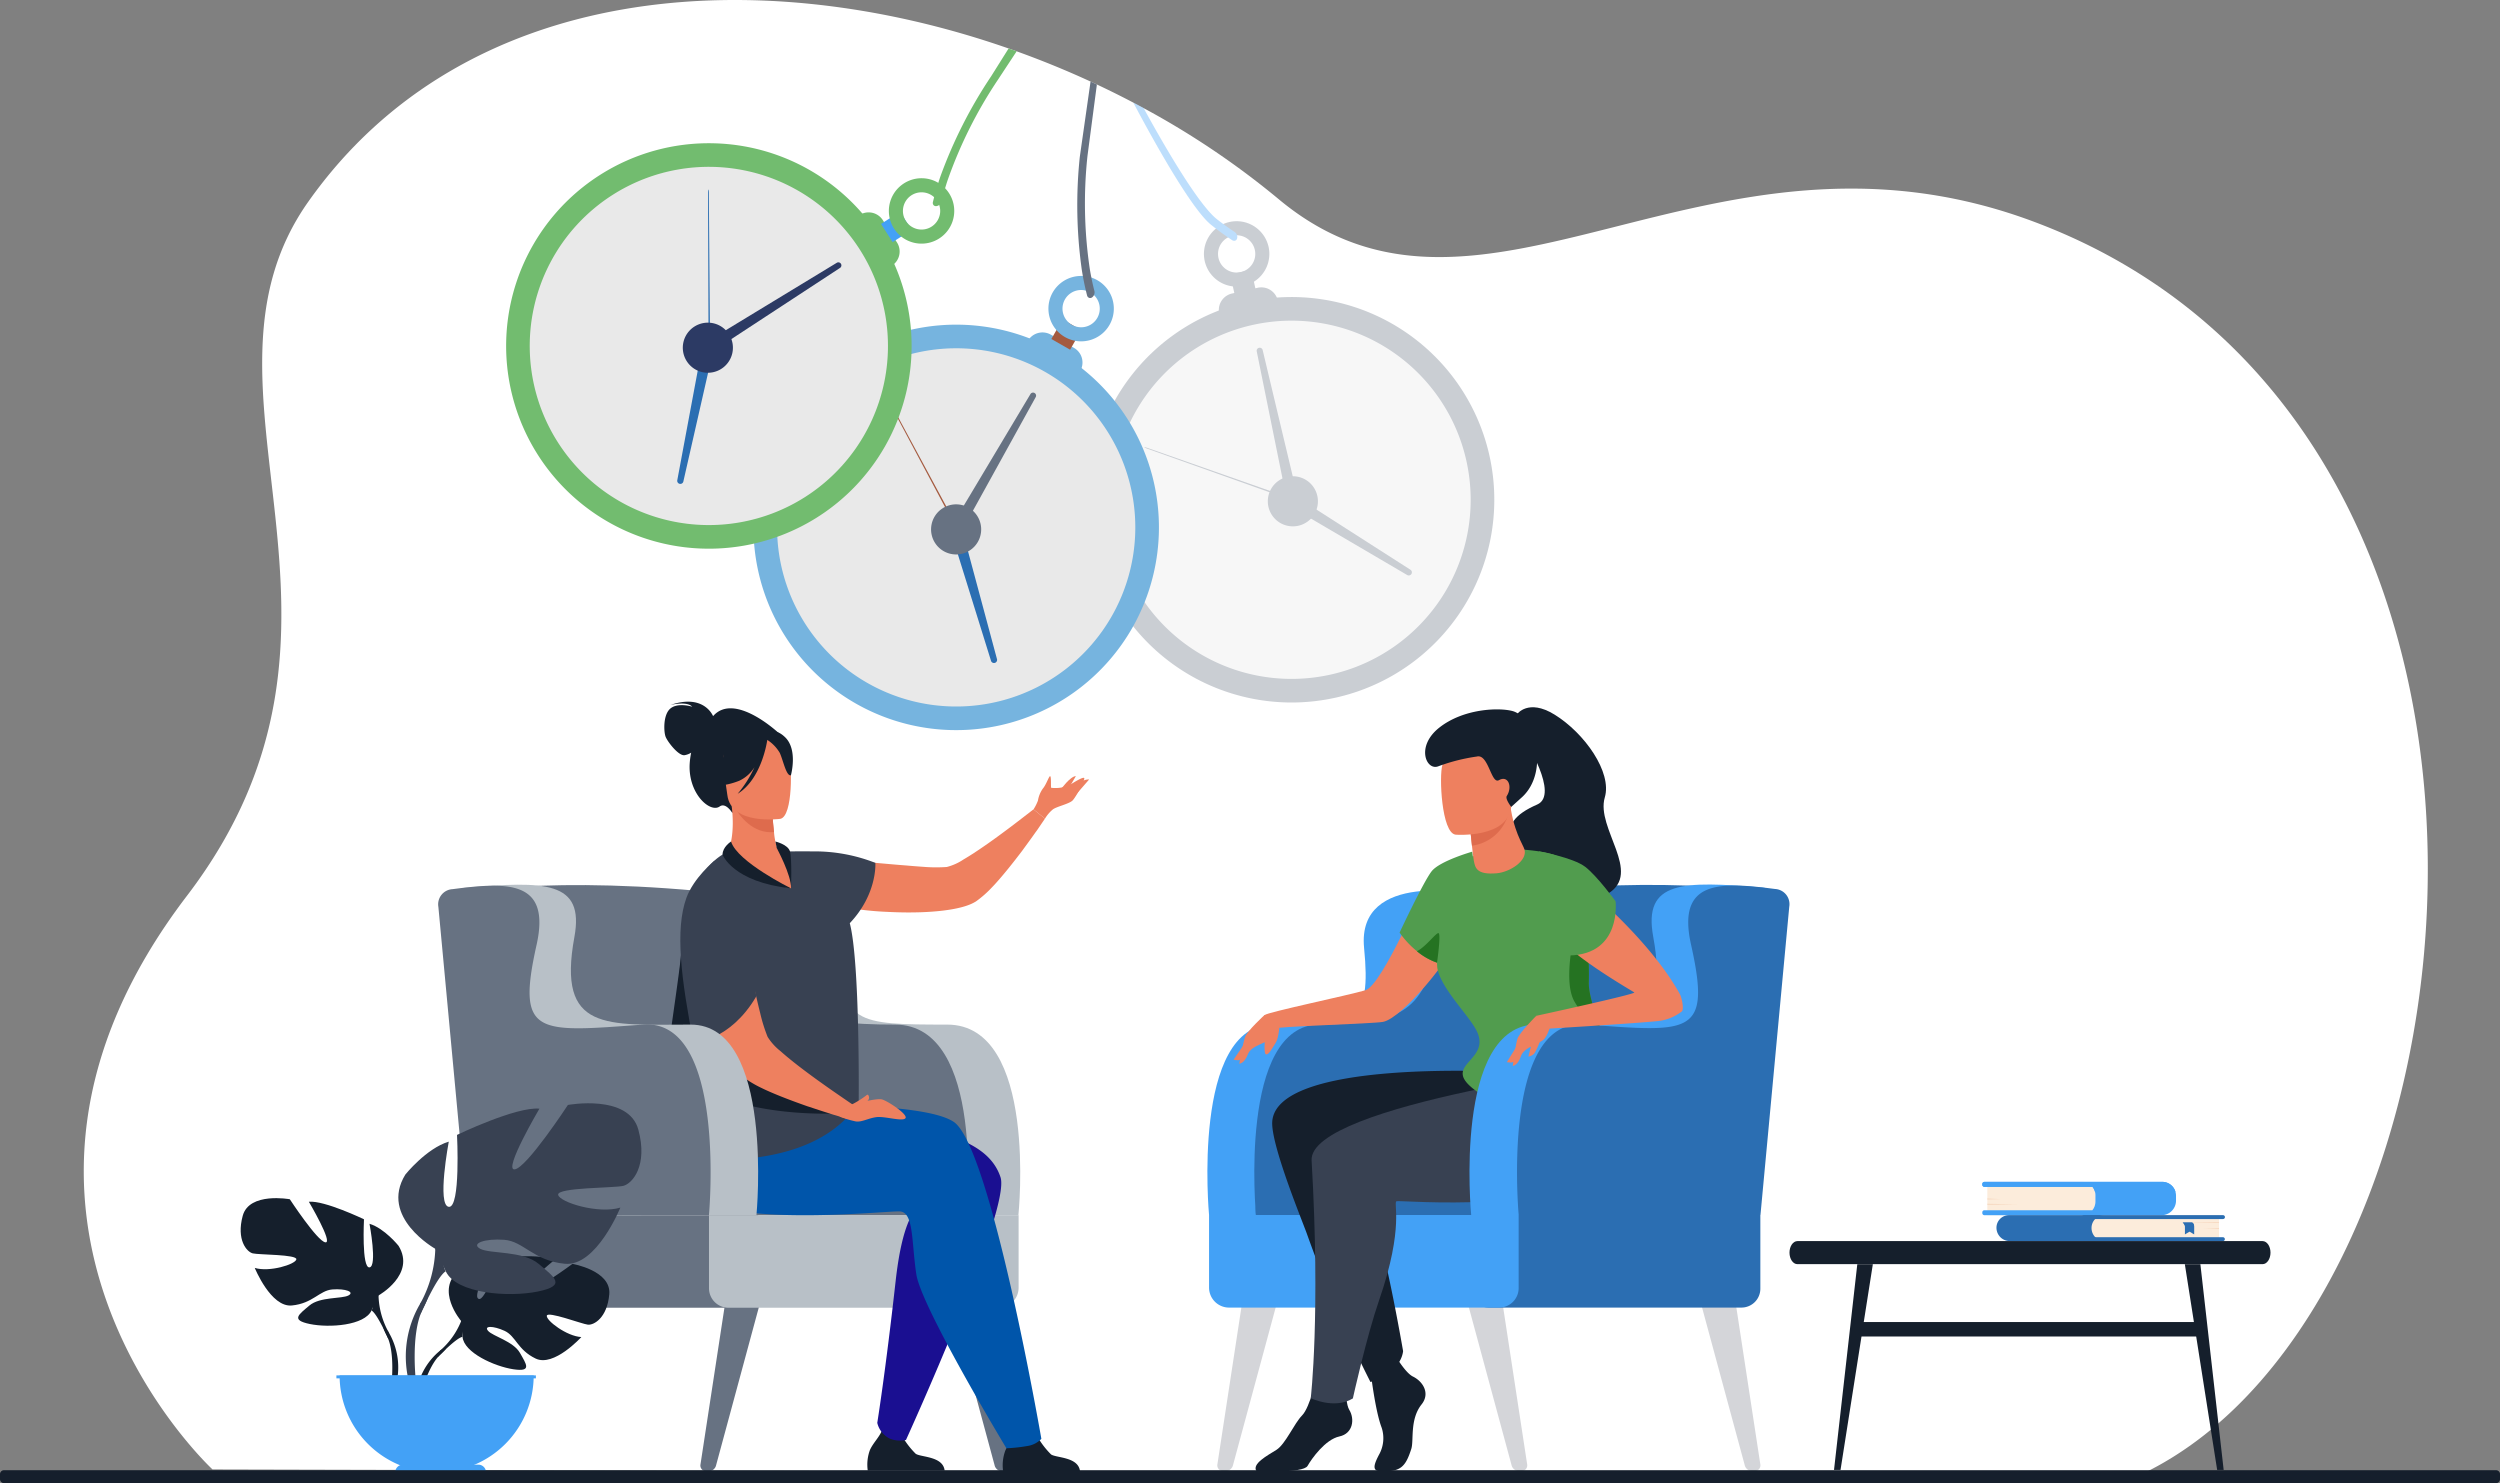 <svg xmlns="http://www.w3.org/2000/svg" xmlns:xlink="http://www.w3.org/1999/xlink" width="566.68" height="336.187" viewBox="0 0 566.68 336.187"><rect x="0" y="0" width="566.68" height="336.187" fill="#808080" stroke="none"/><defs><clipPath id="clip-path"><rect id="Rectangle_1120" data-name="Rectangle 1120" width="91.927" height="135.996" fill="none"></rect></clipPath><clipPath id="clip-path-2"><rect id="Rectangle_1122" data-name="Rectangle 1122" width="91.923" height="147.021" fill="none"></rect></clipPath></defs><g id="Group_3090" data-name="Group 3090" transform="translate(-1088 -864)"><path id="Path_2383" data-name="Path 2383" d="M523.334,334.217,86.167,333.074s-61.6-56.9-5.8-130.009c46.98-61.543-2.649-114.651,27.514-157.344C143.162-4.211,209.49-8.949,266.623,10.99c.607.211,1.212.427,1.819.642,5.692,2.047,11.291,4.337,16.753,6.853l1.435.668q4.181,1.963,8.248,4.1,1.178.619,2.344,1.252a186.755,186.755,0,0,1,30.592,20.622c46.072,38.458,96.867-22.48,170.9,5.014C624.622,96.9,603.52,296.187,523.334,334.217" transform="translate(1050.002 863.999)" fill="#fff"></path><path id="Path_2384" data-name="Path 2384" d="M1166.1,919.929l-10.368-38.306h8.081l5.825,38.1a1.313,1.313,0,0,1-1.164,1.593h-.734a1.765,1.765,0,0,1-1.64-1.389" transform="translate(317.369 276.141)" fill="#d4d5d9"></path><path id="Path_2385" data-name="Path 2385" d="M831.7,919.929l10.368-38.306h-8.081l-5.825,38.1a1.313,1.313,0,0,0,1.164,1.593h.734a1.764,1.764,0,0,0,1.64-1.389" transform="translate(535.797 276.141)" fill="#d4d5d9"></path><path id="Path_2386" data-name="Path 2386" d="M1007.489,919.929l-10.368-38.306h8.081l5.825,38.1a1.313,1.313,0,0,1-1.164,1.593h-.734a1.764,1.764,0,0,1-1.64-1.389" transform="translate(423.128 276.141)" fill="#d4d5d9"></path><path id="Path_2387" data-name="Path 2387" d="M1071.365,604.062s-21.456-4.686-62.856,0l-4.751,48.262,56.84-2.812Z" transform="translate(418.702 462.605)" fill="#2b6eb2"></path><path id="Path_2388" data-name="Path 2388" d="M821.727,679.319s-4.072-43.2,14.515-43.2,22.3-.209,20.626-17.348c-1.731-17.76,24.823-12.2,24.823-12.2l-6.614,72.741Z" transform="translate(540.331 460.089)" fill="#43a1f6"></path><path id="Path_2389" data-name="Path 2389" d="M853.644,680.786s-4.072-43.2,14.515-43.2,24.152-2.93,26.737-19.955c1.715-11.3,18.712-9.591,18.712-9.591l-6.614,72.741Z" transform="translate(519.049 458.622)" fill="#2b6eb2"></path><path id="Path_2390" data-name="Path 2390" d="M1004.034,847.518h57.278a4.28,4.28,0,0,0,4.268-4.268V826.535H999.648v16.6a4.4,4.4,0,0,0,4.386,4.386" transform="translate(421.442 312.873)" fill="#2b6eb2"></path><path id="Path_2391" data-name="Path 2391" d="M827.014,847.518h61.25a4.416,4.416,0,0,0,4.4-4.4v-16.58H822.489v16.458a4.539,4.539,0,0,0,4.525,4.525" transform="translate(539.57 312.873)" fill="#43a1f6"></path><path id="Path_2392" data-name="Path 2392" d="M1028.593,482.7s2.522-3.595,8.486.078c6.835,4.21,13.1,13.1,11.409,18.788-2.075,6.99,8.624,17.076.7,21.819-9.935,5.949-20.716-7.37-21.948-11.4s.819-6.584,5.926-8.81-2.838-14.673-2.838-14.673Z" transform="translate(403.274 543.188)" fill="#151f2c"></path><path id="Path_2393" data-name="Path 2393" d="M932.283,921.177s1.023,9.046,2.546,13.015a7.644,7.644,0,0,1-.633,6.157c-1.231,2.367-1.542,3.669.43,3.723,4.478.121,5.584-.95,6.915-5.093.607-1.891-.382-6.674,2.325-10.073,2.043-2.564.246-5.249-1.948-6.318s-5.249-6.92-5.249-6.92Z" transform="translate(466.361 253.44)" fill="#151f2c"></path><path id="Path_2394" data-name="Path 2394" d="M854.251,790.531s-.557-4.22,2.115-6.149a61.744,61.744,0,0,1,32.438-11.77c24.649-1.406,40.346,17.919,40.346,17.919Z" transform="translate(518.424 348.877)" fill="#2b6eb2"></path><path id="Path_2395" data-name="Path 2395" d="M919.506,728.727s-54.662-3.364-54.068,11.871c.229,5.853,6.772,21.747,7.859,24.759a289.087,289.087,0,0,0,14.411,33.606s6.779-2.006,7.4-7c0,0-4.7-27.482-7.947-33.451-2.328-4.282,2.465-8.01,2.465-8.01s23.063,1.6,30.21-.462-.325-21.309-.325-21.309" transform="translate(510.936 378.301)" fill="#151f2c"></path><path id="Path_2396" data-name="Path 2396" d="M868.068,931.036s-1.538,7.2-3.375,9.065-3.761,6.521-5.838,7.827-5.6,3.161-4.522,4.815c0,0,10.591.573,11.586-1.185.922-1.626,4.005-5.984,7.211-6.671,3.116-.667,3.513-3.959,2.239-6.039s-.642-10.1-.642-10.1Z" transform="translate(518.47 244.717)" fill="#151f2c"></path><path id="Path_2397" data-name="Path 2397" d="M963.483,723.914s-72.362,9.115-71.624,21.829c2.031,34.988-.194,53.879-.194,53.879s5.349,2.616,9.545.065c0,0,3.076-13.957,5.948-22.258,5.837-16.869,3.083-22.2,3.976-22.453s37.943,3.132,51.493-8.076c5.644-4.668.856-22.986.856-22.986" transform="translate(493.445 381.3)" fill="#384152"></path><path id="Path_2398" data-name="Path 2398" d="M896.674,600.013s-9.852,23.315-13.7,24.461-22.256,4.986-22.847,5.628,1.6,3.652,1.889,3.115,22.576-1.12,24.937-1.569c4.53-.862,15.96-15.241,15.935-17.638s-3.31-15.35-6.212-14" transform="translate(514.542 463.982)" fill="#ee805f"></path><path id="Path_2399" data-name="Path 2399" d="M1018.5,635.335c-3.7,8.4-26.41,1.157-32.2-3.111-7.882-5.807,2.983-6.467.532-12.9-1.342-3.524-7.989-9.592-9.142-14.592-.589-2.552,1.167-18.633,2.73-21.754s8.958-5.845,14.531-5.515c9.042.534,11.793,1.748,12.972,4.678a63.1,63.1,0,0,1,3.51,15.109,66.879,66.879,0,0,1,.546,10.315c-.167,3.682,2.687,10.387,4.775,16.477l0,.005c1.6,4.674,2.757,8.987,1.745,11.288" transform="translate(436.164 478.97)" fill="#519c4e"></path><path id="Path_2400" data-name="Path 2400" d="M1000.036,676.636s-4.183-43.2,14.91-43.2,30.325,1.742,26.357-19.841c-2.357-12.822,6.7-12.673,24.778-11.188,2.229.183,5.92,3.131,5.4,5.305l-16.638,68.919Z" transform="translate(421.442 462.772)" fill="#43a1f6"></path><path id="Path_2401" data-name="Path 2401" d="M964.58,605.048a10.129,10.129,0,0,1-4-.526,14.762,14.762,0,0,1-4.545-2.588,21.242,21.242,0,0,1-3.949-4.227s5.409-11.54,7.263-13.9,9.216-4.452,9.216-4.452,3.283,25.148-3.98,25.694" transform="translate(453.16 477.691)" fill="#519c4e"></path><path id="Path_2402" data-name="Path 2402" d="M1004.9,560.586c-4.517.368-4.863-1.2-5.174-2.895-.128-.7-.262-1.914-.417-3.37-.063-.609-.13-1.262-.2-1.937-.14-1.3-.328-2.636-.486-3.675-.176-1.135-.314-1.918-.314-1.918l9-2.775.537-.165c.714,7.14,3.074,10.192,3.388,11.39.662,2.522-3.367,5.1-6.33,5.344" transform="translate(422.34 501.364)" fill="#ee805f"></path><path id="Path_2403" data-name="Path 2403" d="M1008.137,554.1a9.8,9.8,0,0,1-8.2,7.055c-.064-.609-.13-1.263-.2-1.937-.14-1.3-.329-2.636-.486-3.675Z" transform="translate(421.711 494.531)" fill="#de6b4d"></path><path id="Path_2404" data-name="Path 2404" d="M983.577,527.042s12.194.949,12.668-6.655,2.367-12.6-5.4-13.529-9.461,1.88-10.236,4.379-.193,15.362,2.967,15.8" transform="translate(434.342 526.152)" fill="#ee805f"></path><path id="Path_2405" data-name="Path 2405" d="M981.24,493.258a41.987,41.987,0,0,0-8.765,2.215c-2.743,1.092-5.19-4.514.228-8.775,5.491-4.319,13.5-4.581,16.6-3.737,5.131,1.394,8.384,13.69,2.19,19.461-.334.311-2.5,2.265-2.5,2.265s-1.426-1.828-1.009-2.478c1.349-2.1.324-4.769-1.776-3.587-1.773,1-2.355-5.963-4.968-5.365" transform="translate(441.563 542.221)" fill="#151f2c"></path><path id="Path_2406" data-name="Path 2406" d="M848.763,690.489s-3.924,3.607-4.4,4.942-1.325,6.1-1.325,6.1,1.144-.009,1.951-2.14,4.52-2.546,5.581-3.8,2-4.59,2-4.59Z" transform="translate(525.869 403.587)" fill="#ee805f"></path><path id="Path_2407" data-name="Path 2407" d="M863.707,695.148s-.187,3.547-.921,4.694-1.7,3.016-2.272,2.648-.1-4.276-.1-4.276Z" transform="translate(514.406 400.481)" fill="#ee805f"></path><path id="Path_2408" data-name="Path 2408" d="M842.457,706.2c-.085.185-3.291,4.889-3.291,4.889s1.5.412,1.787-.282,1.5-4.607,1.5-4.607" transform="translate(528.451 393.111)" fill="#ee805f"></path><path id="Path_2409" data-name="Path 2409" d="M968.477,641.484a14.764,14.764,0,0,1-4.545-2.588c2.137-1.135,4.4-4.327,4.9-4.1.572.26-.358,6.685-.358,6.685" transform="translate(445.258 440.729)" fill="#257322"></path><path id="Path_2410" data-name="Path 2410" d="M1076.716,655.849c-.142-.2-4.72-6.584-7.93-11.812-3.261-5.311.711-18.9.711-18.9l1.9,3.919a66.892,66.892,0,0,1,.547,10.315c-.167,3.682,2.687,10.387,4.775,16.477" transform="translate(376.199 447.164)" fill="#257322"></path><path id="Path_2411" data-name="Path 2411" d="M1032.369,677.091s-4.132-44.589,14.91-43.2c24,1.756,28.8,2.692,24.158-18.081-3.291-14.73,6.6-14.232,19.053-12.618a3.447,3.447,0,0,1,3.206,4.036l-6.525,69.858Z" transform="translate(399.877 462.317)" fill="#2b6eb2"></path><path id="Path_2412" data-name="Path 2412" d="M1034.313,691.293s-3.769,3.769-4.189,5.122-1.068,6.155-1.068,6.155,1.142-.057,1.86-2.22,4.409-2.733,5.417-4.031,1.8-4.67,1.8-4.67Z" transform="translate(401.833 403.051)" fill="#ee805f"></path><path id="Path_2413" data-name="Path 2413" d="M1028.155,707.461c-.078.189-3.083,5.023-3.083,5.023s1.512.349,1.773-.357,1.31-4.666,1.31-4.666" transform="translate(404.49 392.271)" fill="#ee805f"></path><path id="Path_2414" data-name="Path 2414" d="M1041.174,709.068l.341-.107v0Z" transform="translate(393.753 391.274)" fill="#ee805f"></path><path id="Path_2415" data-name="Path 2415" d="M1040.55,707.757l-.823,3.252a2.157,2.157,0,0,0,1.413-.8,19.449,19.449,0,0,0,1.354-3.056Z" transform="translate(394.719 392.478)" fill="#ee805f"></path><path id="Path_2416" data-name="Path 2416" d="M1055.569,602.028s15.006,12.171,21.921,24.739c.391.711,1.051,3.587.332,3.964a10.692,10.692,0,0,1-5.5,2.13c-6.487.623-25.388,1.747-25.388,1.747l-2.093-2.939s22.81-4.95,22.3-5.319-17.332-9.995-18.059-14.294-2.437-10.693,6.478-10.028" transform="translate(391.305 462.605)" fill="#ee805f"></path><path id="Path_2417" data-name="Path 2417" d="M1038.251,579.187s7.709,1.383,10.455,3.492,6.886,7.81,6.886,7.81,1.44,12.053-10.509,12.287l-11.2-16.661Z" transform="translate(398.616 477.803)" fill="#519c4e"></path><path id="Path_2418" data-name="Path 2418" d="M1373.326,811.551h-21.408V803.99h21.477a3.023,3.023,0,0,1,3.023,3.023v1.446a3.092,3.092,0,0,1-3.092,3.092" transform="translate(186.552 327.906)" fill="#fcecdb"></path><path id="Path_2419" data-name="Path 2419" d="M1392.416,807.1v1.138a3.311,3.311,0,0,1-3.313,3.312h-40.115a.481.481,0,0,1-.481-.48v-.17a.481.481,0,0,1,.481-.48h24.454a3.112,3.112,0,0,0,.343-.516,3.073,3.073,0,0,0,.359-1.445v-1.446a3.009,3.009,0,0,0-.666-1.892h-24.49a.481.481,0,0,1-.481-.481v-.17a.481.481,0,0,1,.481-.48H1389.3a3.108,3.108,0,0,1,3.111,3.111" transform="translate(188.826 327.906)" fill="#43a1f6"></path><path id="Path_2420" data-name="Path 2420" d="M1392.3,806.244h-18.252a3.019,3.019,0,0,0-.567-1.123h-24.49a.48.48,0,0,1-.48-.48v-.17a.48.48,0,0,1,.48-.48H1389.3a3.112,3.112,0,0,1,2.991,2.254" transform="translate(188.826 327.906)" fill="#43a1f6"></path><path id="Path_2421" data-name="Path 2421" d="M1351.918,815.335l2.97.127-2.97.076Z" transform="translate(186.552 320.341)" fill="#f4d2b8"></path><path id="Path_2422" data-name="Path 2422" d="M1351.918,818.9l7.067.127-7.067.076Z" transform="translate(186.552 317.967)" fill="#f4d2b8"></path><path id="Path_2423" data-name="Path 2423" d="M1361.17,832.514h22.789v-5.881h-22.974a2.848,2.848,0,0,0-2.848,2.848,3.033,3.033,0,0,0,3.033,3.033" transform="translate(182.405 312.808)" fill="#2b6eb2"></path><path id="Path_2424" data-name="Path 2424" d="M1425.781,832.514h25.937v-5.881h-26a2.9,2.9,0,0,0-2.9,2.9v.024a2.962,2.962,0,0,0,2.962,2.961" transform="translate(139.275 312.808)" fill="#fcecdb"></path><path id="Path_2425" data-name="Path 2425" d="M1416.743,842.523h31.53a.44.44,0,0,0,0-.879h-31.53a.44.44,0,1,0,0,.879" transform="translate(143.62 302.798)" fill="#2b6eb2"></path><path id="Path_2426" data-name="Path 2426" d="M1416.743,827.513h31.53a.44.44,0,0,0,0-.88h-31.53a.44.44,0,1,0,0,.88" transform="translate(143.62 312.808)" fill="#2b6eb2"></path><path id="Path_2427" data-name="Path 2427" d="M1502.535,835.458l-3.5.1,3.5.059Z" transform="translate(88.457 306.923)" fill="#f4d2b8"></path><path id="Path_2428" data-name="Path 2428" d="M1492.867,831.4l-8.335.1,8.335.06Z" transform="translate(98.126 309.632)" fill="#f4d2b8"></path><path id="Path_2429" data-name="Path 2429" d="M1484.79,831.634a1.371,1.371,0,0,1,.475.668.941.941,0,0,1,.038.233c.019.552,0,1.8,0,1.8l1.054-.624,1.052.624v-1.693a1.342,1.342,0,0,0-.257-.835.4.4,0,0,0-.292-.173Z" transform="translate(97.954 309.473)" fill="#2b6eb2"></path><path id="Path_2430" data-name="Path 2430" d="M1484.79,831.634a1.371,1.371,0,0,1,.475.668l2.114.025s-.082-.594-.519-.692Z" transform="translate(97.954 309.473)" fill="#2b6eb2"></path><path id="Path_2431" data-name="Path 2431" d="M308.743,604.177s21.456-4.686,62.856,0l4.751,48.262-56.84-2.811Z" transform="translate(882.133 462.528)" fill="#677282"></path><path id="Path_2432" data-name="Path 2432" d="M655.828,920.044,645.46,881.738h8.081l5.825,38.1a1.314,1.314,0,0,1-1.164,1.593h-.734a1.765,1.765,0,0,1-1.64-1.389" transform="translate(657.613 276.064)" fill="#677282"></path><path id="Path_2433" data-name="Path 2433" d="M480.044,920.044l10.368-38.306h-8.081l-5.825,38.1a1.314,1.314,0,0,0,1.164,1.593h.734a1.765,1.765,0,0,0,1.64-1.389" transform="translate(770.281 276.064)" fill="#677282"></path><path id="Path_2434" data-name="Path 2434" d="M559.44,679.434s4.525-43.2-16.13-43.2-24.778-.209-22.921-17.348c1.924-17.76-27.586-12.2-27.586-12.2l7.35,72.741Z" transform="translate(759.402 460.012)" fill="#b8c0c7"></path><path id="Path_2435" data-name="Path 2435" d="M532.058,683.824s4.525-43.2-16.13-43.2-26.839-2.93-29.712-19.955c-1.906-11.3-16.753-7.666-16.753-7.666l3.309,70.816Z" transform="translate(774.965 455.623)" fill="#677282"></path><path id="Path_2436" data-name="Path 2436" d="M511.167,790.646s.557-4.22-2.115-6.15a61.745,61.745,0,0,0-32.438-11.769c-24.649-1.406-40.346,17.919-40.346,17.919Z" transform="translate(797.1 348.801)" fill="#677282"></path><path id="Path_2437" data-name="Path 2437" d="M655.483,890.382s-6.4-.192-6.665,3.76l-1.223-4.519h7.772Z" transform="translate(656.189 270.807)" fill="#8fadef"></path><path id="Path_2438" data-name="Path 2438" d="M699.635,982.12H682.208a9.568,9.568,0,0,1,.492-4.671c.872-1.934,1.429-2.463.482-4.7,1.107,1.14,4.342,1.964,6.861,1.625a19.118,19.118,0,0,0,3.024,3.92c1.139.818,6.217.527,6.568,3.825" transform="translate(633.172 215.378)" fill="#151f2c"></path><path id="Path_2439" data-name="Path 2439" d="M607.547,980.152H590.12a9.569,9.569,0,0,1,.493-4.671c.872-1.933,2.571-3.227,3.071-5.457,1.107,1.14,1.752,2.722,4.272,2.383a19.106,19.106,0,0,0,3.024,3.92c1.139.818,6.217.526,6.568,3.825" transform="translate(694.576 217.195)" fill="#151f2c"></path><path id="Path_2440" data-name="Path 2440" d="M379.424,847.633H322.147a4.28,4.28,0,0,1-4.268-4.268V826.65h65.932v16.6a4.4,4.4,0,0,1-4.386,4.386" transform="translate(876.041 312.796)" fill="#677282"></path><path id="Path_2441" data-name="Path 2441" d="M547.946,847.633H486.7a4.416,4.416,0,0,1-4.4-4.4V826.65h70.179v16.458a4.539,4.539,0,0,1-4.525,4.525" transform="translate(766.41 312.796)" fill="#b8c0c7"></path><path id="Path_2442" data-name="Path 2442" d="M460.1,745.24s-3.91,12.187,4.815,17.968c11.69,7.745,44.105,1.144,47.8,5.1.937,1-1.9,1.508-3.494,15.83-2.3,20.6-4.161,32.12-4.161,32.12a5.316,5.316,0,0,0,2.855,3.571,6.142,6.142,0,0,0,3.652.3s23.808-52.273,21.437-59.524c-4.107-12.56-26.845-11.328-53.2-18.749-16.095-4.532-19.706,3.381-19.706,3.381" transform="translate(781.793 370.268)" fill="#1a0f91"></path><path id="Path_2443" data-name="Path 2443" d="M470.952,749.719c11.574-1.071,43.157-1.615,49.987,3.078,8.406,5.776,19.832,71.822,19.832,71.822a5.455,5.455,0,0,1-2.887,1.574,36.988,36.988,0,0,1-5.034.566s-19.286-31.964-20.416-39.406-.548-14.061-3.725-14.284-46.824,4.808-50.55-7.138c-2.911-9.331.578-18.359.578-18.359s1.538,3.135,12.216,2.148" transform="translate(783.277 365.526)" fill="#05a"></path><path id="Path_2444" data-name="Path 2444" d="M333.58,890.976s5.476-.182,6.5,4.112l1.5-5.493h-7.795Z" transform="translate(865.572 270.825)" fill="#8fadef"></path><path id="Path_2445" data-name="Path 2445" d="M462.971,480.606c-.185-.434-2.341-5.049-9.664-2.53,0,0,3.716-.937,4.928.391,0,0-3.159-1-4.892.371s-1.569,5.271-1.146,6.411,2.919,4.382,4.289,4.214a4.09,4.09,0,0,0,1.516-.578,18.252,18.252,0,0,0-.308,2.1c-.618,7.024,4.571,11.671,6.768,10.1,1.409-1.009,2.875,1.493,2.875,1.493l10.5-18.139s-10.013-9.423-14.865-3.836" transform="translate(786.666 545.722)" fill="#151f2c"></path><path id="Path_2446" data-name="Path 2446" d="M510.56,570.751c-9.944,4.444-17.419-11.243-16.77-11.4.994-1.125,2.02-5.131,1.291-10.9l.516.036,8.647.64s.135,2.683.433,5.185a14.846,14.846,0,0,0,.819,3.9,8.2,8.2,0,0,0,1.982.478c.145.159,5.735,10.882,3.082,12.067" transform="translate(758.771 498.299)" fill="#ee805f"></path><path id="Path_2447" data-name="Path 2447" d="M593.91,550.579l2.593,2.1s-.631.932-1.639,2.414c-.306.442-.5.688-.5.688-.819,1.179-1.843,2.569-2.953,4.088l-.011.024c-1.957,2.575-4.2,5.434-6.322,7.746q-.289.309-.571.6a24.135,24.135,0,0,1-3.592,3.172,3.165,3.165,0,0,1-.372.222c-3.143,1.832-10.308,2.5-17.577,2.274-1-.029-2-.082-2.968-.125a68.7,68.7,0,0,1-9.909-1.224,27.119,27.119,0,0,1-4.442-1.212,11.019,11.019,0,0,1-1.184-.494c-6.66-2.983-5.273-8.01-4.239-8.3a22.943,22.943,0,0,1,5.437-.549c3.547-.006,8,.3,12.393.7,2.411.207,4.811.438,7.049.6,1.346.124,2.624.218,3.8.3a34.892,34.892,0,0,0,5.342.042,12.191,12.191,0,0,0,3.8-1.709c.434-.253.888-.531,1.358-.823,2.608-1.634,5.676-3.824,8.32-5.806,1.3-.966,2.51-1.893,3.508-2.663,1.617-1.24,2.671-2.069,2.671-2.069" transform="translate(728.361 496.878)" fill="#ee805f"></path><path id="Path_2448" data-name="Path 2448" d="M491.875,595.433c2.339,8.857,2.023,40.675,2.023,40.675-11.822,18.248-44.984,11.963-44.984,11.963-.725-6.918,2.053-22.3,3.74-35.994.414-3.355.762-6.606.978-9.607a60.4,60.4,0,0,1,.891-7.006c2.806-14.631,10.021-16.239,10.021-16.239,3.374,6.552,14.02,8.316,14.02,8.316a36.04,36.04,0,0,0-1.062-8.384c1.948,0,3.433-.011,6.324,0a37.639,37.639,0,0,1,13.848,2.608s.5,7.023-5.8,13.669" transform="translate(788.746 477.827)" fill="#384152"></path><path id="Path_2449" data-name="Path 2449" d="M507.939,549.2s.133,2.681.433,5.185c-4.741.445-7.766-3.561-9.081-5.825Z" transform="translate(755.076 498.225)" fill="#de6b4d"></path><path id="Path_2450" data-name="Path 2450" d="M504.934,520s-11.157,1.551-12.016-5.412-2.877-11.452,4.21-12.737,8.8,1.2,9.653,3.456,1.033,14.11-1.847,14.693" transform="translate(759.949 529.607)" fill="#ee805f"></path><path id="Path_2451" data-name="Path 2451" d="M499.7,498.914c-1.984-1.883-3.234-1.264-3.889-.545a7.872,7.872,0,0,0-9.851,2.836,13.4,13.4,0,0,1-3.39,8.391s2.192,1.01,6.741-.772a8.041,8.041,0,0,0,3.484-3.091,26.272,26.272,0,0,1-3.818,6.031c5.294-3.28,6.593-11.359,6.717-12.212a8.825,8.825,0,0,1,2.835,2.951c.774,1.705,1.471,5.325,2.52,5.071,0,0,1.627-5.835-1.348-8.659" transform="translate(766.229 532.164)" fill="#151f2c"></path><path id="Path_2452" data-name="Path 2452" d="M703.08,535.537a10.325,10.325,0,0,0,1-1.978,6.465,6.465,0,0,1,1.124-2.739c.815-.957,1.436-3.049,1.68-2.776s.088,2.409.2,2.606a8.235,8.235,0,0,0,4.039-.546c.972-.588,3.379-2.147,3.469-1.605s-1.9,4.251-2.655,5.021-3.484,1.342-4.438,2a8.07,8.07,0,0,0-1.823,2.123Z" transform="translate(619.191 511.921)" fill="#ee805f"></path><path id="Path_2453" data-name="Path 2453" d="M721.654,530.956s2.14-2.958,3.411-3l-1.443,2.467Z" transform="translate(606.807 511.964)" fill="#ee805f"></path><path id="Path_2454" data-name="Path 2454" d="M730.714,534.159l3.393-3.9a2.68,2.68,0,0,0-1.608.436c-.765.519-1.785,3.465-1.785,3.465" transform="translate(600.766 510.432)" fill="#ee805f"></path><path id="Path_2455" data-name="Path 2455" d="M492.04,671.2c-.191-.107-34.351,1.391-36.383-17.018.414-3.355,2.333-16.129,2.549-19.13a60.383,60.383,0,0,1,.891-7.006c2.042-.316,4.807,1.79,5.588,5.14,4.96,21.271,27.3,37.735,27.354,38.014" transform="translate(784.172 445.247)" fill="#151f2c"></path><path id="Path_2456" data-name="Path 2456" d="M507.822,651.755l-1.256,3.239s-1.125-.327-2.914-.853c-.536-.162-.84-.273-.84-.273-1.429-.435-3.133-1.005-4.992-1.619l-.027,0c-3.175-1.117-6.724-2.43-9.69-3.79-.266-.125-.527-.249-.781-.373a25.141,25.141,0,0,1-4.288-2.545,3.258,3.258,0,0,1-.339-.3c-2.818-2.528-5.767-9.412-7.861-16.683-.291-1-.557-2.005-.824-2.98a71.521,71.521,0,0,1-1.95-10.2,28.2,28.2,0,0,1-.217-4.787,11.428,11.428,0,0,1,.111-1.33c.829-7.548,6.251-7.778,6.865-6.847a23.871,23.871,0,0,1,2.279,5.21c1.138,3.512,2.251,8.024,3.264,12.5.564,2.454,1.1,4.905,1.656,7.173.307,1.374.621,2.669.919,3.858a36.213,36.213,0,0,0,1.663,5.3,12.681,12.681,0,0,0,2.907,3.223c.389.349.809.71,1.249,1.083,2.45,2.061,5.6,4.4,8.405,6.388,1.373.984,2.676,1.882,3.758,2.625,1.744,1.206,2.9,1.985,2.9,1.985" transform="translate(773.398 462.575)" fill="#ee805f"></path><path id="Path_2457" data-name="Path 2457" d="M573.737,749.026s5.654-1.6,7-1.226,5.961,3.429,5.313,4.259-4.714-.5-6.585-.245-3.317,1.174-4.664.974a23.664,23.664,0,0,1-3.691-1.1Z" transform="translate(707.188 365.41)" fill="#ee805f"></path><path id="Path_2458" data-name="Path 2458" d="M578.993,747a21.208,21.208,0,0,0,3.553-2.23.22.22,0,0,1,.344.039c.211.333.408.975-.562,1.613a5.218,5.218,0,0,1-3.335.577" transform="translate(701.932 367.438)" fill="#ee805f"></path><path id="Path_2459" data-name="Path 2459" d="M470.475,585.468s-4.667,3.863-6.3,8.4c-2.58,7.162-1.216,18.272,1.632,32.822,0,0,8.234-.313,14.207-10.5,0,0-3.748-32.821-9.54-30.717" transform="translate(779.404 473.679)" fill="#384152"></path><path id="Path_2460" data-name="Path 2460" d="M493.446,572.467s-1.923,1.2-1.927,2.97c0,0,2.271,6.206,15.531,7.646,0,0-12.2-6-13.6-10.616" transform="translate(760.26 482.284)" fill="#151f2c"></path><path id="Path_2461" data-name="Path 2461" d="M527.795,573.943s3.345,6.146,3.25,9.14c0,0,.227-6.8-.247-8.384s-3.295-2.232-3.295-2.232Z" transform="translate(736.266 482.284)" fill="#151f2c"></path><path id="Path_2462" data-name="Path 2462" d="M371.521,676.751s4.183-43.2-14.91-43.2-30.325,1.742-26.357-19.841c2.357-12.821-6.7-12.673-24.778-11.188-2.229.183-5.92,3.131-5.4,5.305l16.638,68.919Z" transform="translate(887.943 462.696)" fill="#b8c0c7"></path><path id="Path_2463" data-name="Path 2463" d="M359.444,677.206s4.132-44.589-14.91-43.2c-24,1.756-28.8,2.692-24.158-18.081,3.291-14.73-6.6-14.232-19.053-12.618a3.447,3.447,0,0,0-3.206,4.036l6.525,69.858Z" transform="translate(889.252 462.24)" fill="#677282"></path><g id="Group_1899" data-name="Group 1899" transform="translate(1334.799 887.252)" opacity="0.35"><g id="Group_1898" data-name="Group 1898"><g id="Group_1897" data-name="Group 1897" clip-path="url(#clip-path)"><path id="Path_2464" data-name="Path 2464" d="M741.79,258.023a45.954,45.954,0,1,1,54.869,34.827,45.954,45.954,0,0,1-54.869-34.827" transform="translate(-740.674 -157.97)" fill="#677282"></path><path id="Path_2465" data-name="Path 2465" d="M839.6,203.048l-5.808,1.3a3.826,3.826,0,0,1-1.669-7.468l5.808-1.3a3.826,3.826,0,0,1,1.668,7.468" transform="translate(-799.658 -153.602)" fill="#677282"></path><rect id="Rectangle_1119" data-name="Rectangle 1119" width="4.888" height="5.102" transform="translate(32.048 38.959) rotate(-12.595)" fill="#677282"></rect><path id="Path_2466" data-name="Path 2466" d="M833.646,156.274a7.418,7.418,0,0,0-10.266-5.148l-.11.049c-.211.1-.412.206-.609.324a7.247,7.247,0,0,0-.947.661c-.171.138-.335.286-.492.441a7.409,7.409,0,0,0,4.33,12.651h0a7.251,7.251,0,0,0,2.473-.127,7.369,7.369,0,0,0,2.3-.933,7.428,7.428,0,0,0,3.324-7.917m-3.669,3.88A4.22,4.22,0,0,1,827.4,162l-.023.007c-.014,0-.026.007-.04.009a.374.374,0,0,1-.049.01,4.223,4.223,0,0,1-3.057-7.746c.075-.047.15-.089.23-.131a4.115,4.115,0,0,1,1.034-.38,4.158,4.158,0,0,1,1-.1h.007a4.225,4.225,0,0,1,3.477,6.487" transform="translate(-792.899 -123.589)" fill="#677282"></path><path id="Path_2467" data-name="Path 2467" d="M757.724,267.568A40.6,40.6,0,1,1,806.2,298.339a40.6,40.6,0,0,1-48.479-30.771" transform="translate(-751.386 -168.682)" fill="#e9e9e9"></path><path id="Path_2468" data-name="Path 2468" d="M863.586,272.584l-.357.08a1.164,1.164,0,0,1-1.372-.936l-6.967-34.375a.689.689,0,1,1,1.346-.3l8.146,34.184a1.1,1.1,0,0,1-.8,1.343" transform="translate(-816.822 -180.946)" fill="#677282"></path><path id="Path_2469" data-name="Path 2469" d="M812.41,316.184l-.016.046c-.028.079-.553-.035-1.164-.253l-32.176-11.464c-.36-.128-.635-.269-.618-.315s.321.018.683.145l32.294,11.339c.575.2,1.023.428,1,.5" transform="translate(-765.853 -226.079)" fill="#677282"></path><path id="Path_2470" data-name="Path 2470" d="M875.788,337.938l.194-.319a1.1,1.1,0,0,1,1.517-.431l26.109,16.718a.707.707,0,0,1-.734,1.2L876.08,339.393a1.043,1.043,0,0,1-.291-1.455" transform="translate(-830.652 -247.985)" fill="#677282"></path><path id="Path_2471" data-name="Path 2471" d="M862.594,330.908a5.679,5.679,0,1,1,6.781,4.3,5.679,5.679,0,0,1-6.781-4.3" transform="translate(-821.877 -239.286)" fill="#677282"></path><path id="Path_2472" data-name="Path 2472" d="M794.467,100.593a.722.722,0,0,1-.378.466.786.786,0,0,1-.76-.1c-.307-.2-.616-.408-.924-.621-.143-.1-.284-.195-.427-.293q-1.157-.806-2.317-1.7-.548-.422-1.1-.865c-4.768-3.815-14.289-21.388-17.63-27.706q1.178.619,2.344,1.252c3.613,6.614,12.111,21.681,16.667,25.233.462.361.926.71,1.388,1.053q1.28.943,2.558,1.782a1.338,1.338,0,0,1,.427.466,1.663,1.663,0,0,1,.129.293,1.261,1.261,0,0,1,.023.731" transform="translate(-760.849 -69.783)" fill="#43a1f6"></path></g></g></g><g id="Group_1901" data-name="Group 1901" transform="translate(1258.785 882.484)"><g id="Group_1900" data-name="Group 1900" clip-path="url(#clip-path-2)"><path id="Path_2473" data-name="Path 2473" d="M518.605,244A45.954,45.954,0,1,1,535.723,306.7,45.954,45.954,0,0,1,518.605,244" transform="translate(-512.549 -165.731)" fill="#76b4df"></path><path id="Path_2474" data-name="Path 2474" d="M704.94,236.335l-5.168-2.951a3.826,3.826,0,1,1,3.794-6.644l5.168,2.951a3.826,3.826,0,1,1-3.794,6.645" transform="translate(-636.101 -169.335)" fill="#76b4df"></path><rect id="Rectangle_1121" data-name="Rectangle 1121" width="5.102" height="4.888" transform="translate(67.531 58.359) rotate(-60.27)" fill="#a45a3f"></rect><path id="Path_2475" data-name="Path 2475" d="M727.79,193.159a7.431,7.431,0,0,0-4.837-5.09c-.037-.014-.077-.026-.115-.037-.223-.068-.446-.124-.671-.171a7.024,7.024,0,0,0-1.142-.15c-.222-.012-.443-.014-.661,0a7.409,7.409,0,0,0-5.317,12.27,7.3,7.3,0,0,0,1.916,1.573,7.49,7.49,0,0,0,1.488.647,6.912,6.912,0,0,0,.837.207,7.414,7.414,0,0,0,8.5-9.244m-3.481,4.046a4.187,4.187,0,0,1-2.555,1.981,4.122,4.122,0,0,1-1.175.15,4.21,4.21,0,0,1-3.54-2.021,4.221,4.221,0,0,1,4.417-6.347c.087.017.174.035.261.059a4.172,4.172,0,0,1,1.017.417,3.922,3.922,0,0,1,.809.6l.007.007a4.227,4.227,0,0,1,.76,5.155" transform="translate(-646.361 -143.641)" fill="#76b4df"></path><path id="Path_2476" data-name="Path 2476" d="M533.963,257.368a40.6,40.6,0,1,1,15.124,55.393,40.6,40.6,0,0,1-15.124-55.393" transform="translate(-523.26 -176.442)" fill="#e9e9e9"></path><path id="Path_2477" data-name="Path 2477" d="M647.262,299.382l-.318-.181a1.164,1.164,0,0,1-.384-1.616l17.994-30.106a.69.69,0,1,1,1.195.687l-16.994,30.759a1.1,1.1,0,0,1-1.493.456" transform="translate(-601.79 -196.597)" fill="#677282"></path><path id="Path_2478" data-name="Path 2478" d="M617.519,296.612l-.043.023c-.074.04-.386-.4-.69-.97l-16.07-30.141c-.18-.338-.289-.626-.245-.649s.225.229.408.567L617.12,295.57c.289.536.469,1.005.4,1.043" transform="translate(-571.168 -195.099)" fill="#a45a3f"></path><path id="Path_2479" data-name="Path 2479" d="M647.2,356.6l.358-.1a1.1,1.1,0,0,1,1.412.7l8.047,29.94a.708.708,0,0,1-1.35.392l-9.231-29.659a1.043,1.043,0,0,1,.764-1.272" transform="translate(-601.796 -256.16)" fill="#2b6eb2"></path><path id="Path_2480" data-name="Path 2480" d="M634.132,345.96a5.679,5.679,0,1,1,2.116,7.748,5.679,5.679,0,0,1-2.116-7.748" transform="translate(-593.121 -247.258)" fill="#677282"></path><path id="Path_2481" data-name="Path 2481" d="M735.887,55.472c-.574,4.018-2.429,17.009-2.436,17.072a105.044,105.044,0,0,0,.455,25.617c.073.464.15.926.234,1.381q.257,1.438.57,2.813c.037.169.077.338.12.5.082.364.171.724.263,1.081a.778.778,0,0,0,.5.581.713.713,0,0,0,.593-.089,1.232,1.232,0,0,0,.474-.558,1.482,1.482,0,0,0,.1-.3,1.313,1.313,0,0,0,0-.633q-.38-1.477-.691-3.038c-.11-.563-.218-1.135-.317-1.714a100.756,100.756,0,0,1-.572-25.744c.009-.113,1.632-12.4,2.143-16.3Z" transform="translate(-659.475 -55.472)" fill="#677282"></path></g></g><path id="Path_2482" data-name="Path 2482" d="M365.623,104.583a45.954,45.954,0,1,1-14.161,63.427,45.954,45.954,0,0,1,14.161-63.427" transform="translate(858.426 799.043)" fill="#72bc6f"></path><path id="Path_2483" data-name="Path 2483" d="M379.2,119.811a40.6,40.6,0,1,1-12.512,56.04,40.6,40.6,0,0,1,12.512-56.04" transform="translate(847.715 788.332)" fill="#e9e9e9"></path><path id="Path_2484" data-name="Path 2484" d="M583.114,155.241l-3.19-5.024a3.826,3.826,0,0,1,6.46-4.1l3.19,5.024a3.826,3.826,0,1,1-6.459,4.1" transform="translate(701.709 767.755)" fill="#72bc6f"></path><rect id="Rectangle_1123" data-name="Rectangle 1123" width="5.102" height="4.888" transform="translate(1287.705 914.747) rotate(-32.416)" fill="#43a1f6"></rect><path id="Path_2485" data-name="Path 2485" d="M618.333,124.683a7.316,7.316,0,0,0-.921-1.17c-.026-.03-.056-.059-.084-.089-.164-.167-.335-.319-.511-.466a7.2,7.2,0,0,0-.942-.666c-.19-.115-.385-.218-.581-.314a7.414,7.414,0,0,0-9.476,10.651,7.362,7.362,0,0,0,1.657,1.843,7.414,7.414,0,0,0,10.859-9.788m-2.135,4.893a4.228,4.228,0,0,1-5.043,3.2,4.258,4.258,0,0,1-1.109-.418,4.2,4.2,0,0,1-1.517-1.409l-.021-.03-.021-.035s0,0,0,0a4.232,4.232,0,0,1,1.325-5.793,4.229,4.229,0,0,1,4.923.286c.068.054.136.112.2.171a4.254,4.254,0,0,1,1.144,1.754s0,.007,0,.009a4.178,4.178,0,0,1,.12,2.267" transform="translate(684.814 783.156)" fill="#72bc6f"></path><path id="Path_2486" data-name="Path 2486" d="M477.777,198.747l-.2-.309a1.163,1.163,0,0,1,.416-1.608l29.976-18.209a.69.69,0,1,1,.735,1.166l-29.4,19.254a1.1,1.1,0,0,1-1.534-.294" transform="translate(769.666 744.969)" fill="#2c3a64"></path><path id="Path_2487" data-name="Path 2487" d="M481.966,165h-.048c-.084,0-.155-.532-.157-1.181l-.124-34.157c0-.382.037-.688.086-.689s.092.308.1.692L482.1,163.9a2.277,2.277,0,0,1-.134,1.109" transform="translate(766.848 777.998)" fill="#2b6eb2"></path><path id="Path_2488" data-name="Path 2488" d="M467.647,232.883l.366.074a1.1,1.1,0,0,1,.92,1.281l-6.876,30.231a.707.707,0,0,1-1.376-.284l5.7-30.535a1.043,1.043,0,0,1,1.27-.767" transform="translate(780.828 708.732)" fill="#2b6eb2"></path><path id="Path_2489" data-name="Path 2489" d="M467.125,220.38a5.679,5.679,0,1,1-1.75,7.838,5.679,5.679,0,0,1,1.75-7.838" transform="translate(778.283 717.643)" fill="#2c3a64"></path><path id="Path_2490" data-name="Path 2490" d="M653.58,33.62c-1.17,1.775-4.117,6.253-4.175,6.344a100.807,100.807,0,0,0-11.523,23.027q-.274.841-.521,1.667c-.3,1.015-.574,2.019-.809,3.006a1.335,1.335,0,0,1-.3.56,1.464,1.464,0,0,1-.232.221,1.251,1.251,0,0,1-.68.27.718.718,0,0,1-.567-.2.779.779,0,0,1-.167-.746c.087-.359.176-.717.27-1.081.042-.167.087-.333.131-.5q.366-1.36.811-2.752.211-.661.438-1.329a105.043,105.043,0,0,1,11.567-22.863c.033-.052,2.813-4.487,3.932-6.267.607.211,1.212.427,1.819.642" transform="translate(664.865 842.011)" fill="#72bc6f"></path><path id="Path_2491" data-name="Path 2491" d="M308.083,869.256s-6.075-7.087-.375-11.589c0,0,4.164-2.521,7.559-2.316,0,0-4.811,8.067-3.254,8.869s4.713-9.375,4.713-9.375,9.475-.919,12.523.547c0,0-8.1,6.629-6.394,7.023S333.31,856.3,333.31,856.3s8.819,1.5,8.349,6.88-3.509,7.041-4.844,6.9-9.148-3.125-9.319-2.031,4.533,4.67,7.826,4.838c0,0-6.217,6.857-10.349,4.878s-4.485-5.116-7.061-6.292-4.775-1.174-3.711.026,5.725,2.366,7.2,4.971,2.795,4.363-1.48,3.72-11.224-3.771-11.529-7.354Z" transform="translate(884.449 294.186)" fill="#151f2c"></path><path id="Path_2492" data-name="Path 2492" d="M332.29,880.793s-23.952-.923-29.242,5.927a17.325,17.325,0,0,1-4.77,6.694l-.561,1.529s4.15-4.376,5.636-4.641c0,0-2.322-8.486,28.937-9.509" transform="translate(889.484 276.722)" fill="#151f2c"></path><path id="Path_2493" data-name="Path 2493" d="M288.4,917.548a15.04,15.04,0,0,0-5.5,10.6l.933.084s1.642-7.025,4.61-9.772-.045-.908-.045-.908" transform="translate(899.365 252.588)" fill="#151f2c"></path><path id="Path_2494" data-name="Path 2494" d="M194.968,837.116s8.519-4.771,4.543-11.245c0,0-3.18-3.975-6.588-5,0,0,1.817,9.655,0,9.882s-1.25-10.9-1.25-10.9-8.973-4.316-12.494-3.975c0,0,5.566,9.427,3.748,9.2s-8.064-9.768-8.064-9.768-9.2-1.7-10.677,3.748.909,8.178,2.272,8.519,10.109.227,9.882,1.363-6.133,2.953-9.427,1.931c0,0,3.635,8.973,8.405,8.518s6.247-3.407,9.2-3.635,5.111.568,3.635,1.363-6.474.261-8.859,2.289-4.316,3.277.114,4.186,12.38.341,13.971-3.067Z" transform="translate(978.832 320.527)" fill="#151f2c"></path><path id="Path_2495" data-name="Path 2495" d="M177.732,832.175s23.852,7.723,26.578,16.356a18.119,18.119,0,0,0,2.272,8.292v1.7s-2.5-5.793-3.862-6.588c0,0,5.338-7.5-24.988-19.763" transform="translate(969.49 309.112)" fill="#151f2c"></path><path id="Path_2496" data-name="Path 2496" d="M262.034,904.023a15.733,15.733,0,0,1,1.581,12.386l-.946-.254s.919-7.49-1.006-11.256.371-.875.371-.875" transform="translate(914.037 261.912)" fill="#151f2c"></path><path id="Path_2497" data-name="Path 2497" d="M279.353,783.506s-12.739-7.134-6.794-16.815c0,0,4.756-5.945,9.851-7.473,0,0-2.718,14.437,0,14.776s1.868-16.305,1.868-16.305,13.418-6.454,18.683-5.945c0,0-8.323,14.1-5.6,13.758S309.415,750.9,309.415,750.9s13.757-2.548,15.965,5.6-1.359,12.229-3.4,12.739-15.116.34-14.777,2.038,9.172,4.416,14.1,2.887c0,0-5.435,13.418-12.569,12.738s-9.341-5.1-13.757-5.435-7.643.849-5.435,2.038,9.681.39,13.248,3.422,6.454,4.9-.17,6.26-18.513.509-20.891-4.586Z" transform="translate(907.314 363.56)" fill="#384152"></path><path id="Path_2498" data-name="Path 2498" d="M329.057,776.116s-35.668,11.549-39.744,24.458a27.1,27.1,0,0,1-3.4,12.4v2.548s3.737-8.662,5.775-9.851c0,0-7.983-11.21,37.366-29.553" transform="translate(897.354 346.492)" fill="#384152"></path><path id="Path_2499" data-name="Path 2499" d="M279.251,883.554a23.524,23.524,0,0,0-2.365,18.52l1.415-.38s-1.374-11.2,1.5-16.832-.554-1.309-.554-1.309" transform="translate(904.02 275.91)" fill="#384152"></path><path id="Path_2500" data-name="Path 2500" d="M253.017,957.631a22,22,0,0,0,22-22H231.021a22,22,0,0,0,22,22" transform="translate(933.957 240.126)" fill="#43a1f6"></path><rect id="Rectangle_1124" data-name="Rectangle 1124" width="45.216" height="0.675" transform="translate(1164.254 1175.761)" fill="#43a1f6"></rect><path id="Path_2501" data-name="Path 2501" d="M268.843,998.118h20.595a1.764,1.764,0,0,0-1.764-1.764H270.607a1.764,1.764,0,0,0-1.764,1.764" transform="translate(908.738 199.639)" fill="#43a1f6"></path><path id="Path_2502" data-name="Path 2502" d="M1219.135,849.512c-1,0-1.8-1.171-1.8-2.615s.808-2.614,1.8-2.614h105.431c1,0,1.8,1.17,1.8,2.614s-.808,2.615-1.8,2.615Z" transform="translate(276.293 301.039)" fill="#151f2c"></path><path id="Path_2503" data-name="Path 2503" d="M1249.1,906.622h-1.476l5.281-46.646h3.524Z" transform="translate(256.094 290.575)" fill="#151f2c"></path><path id="Path_2504" data-name="Path 2504" d="M1493.608,906.622h1.476l-5.281-46.646h-3.524Z" transform="translate(96.96 290.575)" fill="#151f2c"></path><rect id="Rectangle_1125" data-name="Rectangle 1125" width="79.522" height="3.277" transform="translate(1508.121 1163.669)" fill="#151f2c"></rect><path id="Path_2505" data-name="Path 2505" d="M565.783,1003.09H.9a.9.9,0,0,1-.9-.9v-1.133a.9.9,0,0,1,.9-.9H565.783a.9.9,0,0,1,.9.9v1.133a.9.9,0,0,1-.9.9" transform="translate(1088 197.097)" fill="#151f2c"></path><rect id="Rectangle_1127" data-name="Rectangle 1127" width="566.68" height="336.187" transform="translate(1088 864)" fill="none"></rect></g></svg>